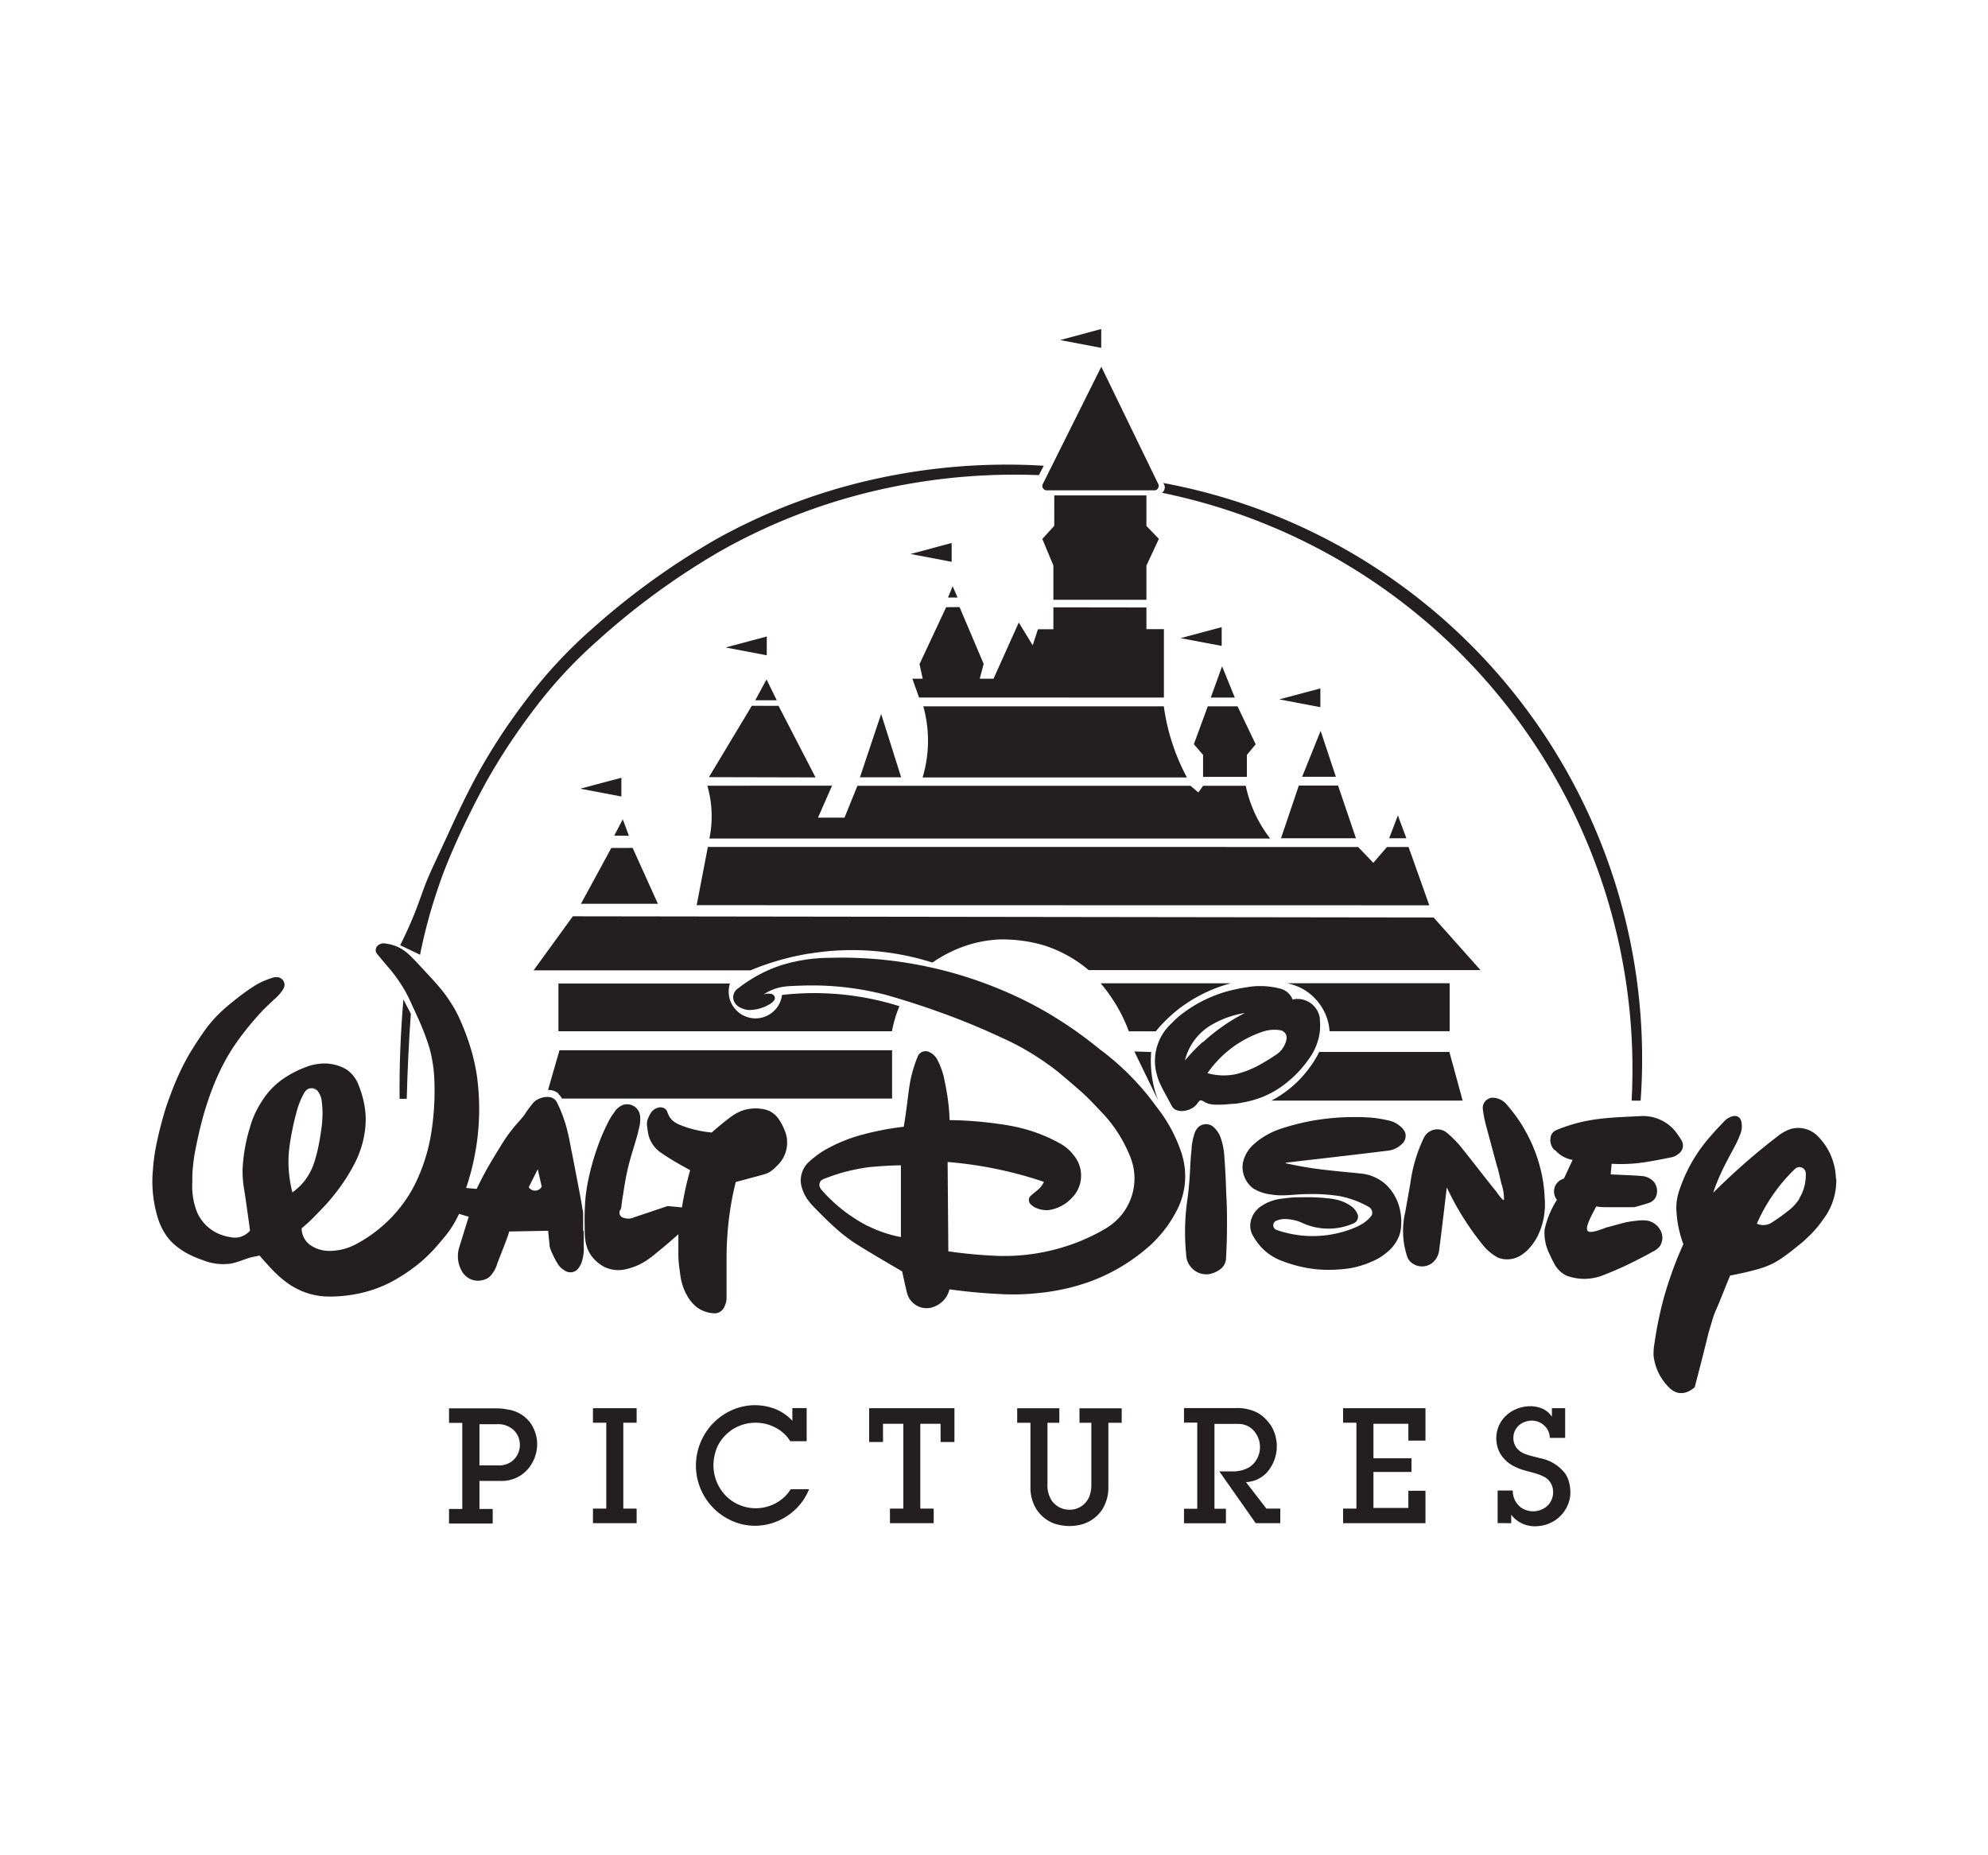 <svg id="Layer_1" data-name="Layer 1" xmlns="http://www.w3.org/2000/svg" viewBox="0 0 300 280"><defs><style>.cls-1{fill:#231f20;fill-rule:evenodd;}</style></defs><title>walt-disney-pictures-seeklogo</title><polygon class="cls-1" points="99.28 136.4 95.47 127.97 92.25 127.98 87.67 136.4 99.28 136.4 99.28 136.4"/><polygon class="cls-1" points="92.69 126.11 94.91 126.14 93.98 123.66 92.69 126.11 92.69 126.11"/><polygon class="cls-1" points="106.82 127.82 105.13 136.61 215.69 136.63 212.56 127.83 209.3 127.83 207.24 130.22 204.95 127.83 106.82 127.82 106.82 127.82"/><polygon class="cls-1" points="123.07 117.33 117.49 106.53 113.45 106.52 106.98 117.29 123.07 117.33 123.07 117.33"/><polygon class="cls-1" points="212.23 126.51 210.95 123.07 209.63 126.51 212.23 126.51 212.23 126.51"/><polygon class="cls-1" points="175.64 105.28 175.64 94.95 173 94.95 173 91.68 158.96 91.66 158.96 94.97 156.63 94.97 155.84 97.39 153.74 93.95 149.93 102.43 147.85 102.43 148.44 100.19 144.8 91.62 142.78 91.64 138.76 100.23 139.24 102.43 137.68 102.43 138.69 105.27 175.64 105.28 175.64 105.28"/><polygon class="cls-1" points="143.76 88.47 143.06 90.18 144.5 90.18 143.76 88.47 143.76 88.47"/><polygon class="cls-1" points="173 90.52 173 85.36 174.88 81.33 173 79.37 173 74.77 159.1 74.77 159.09 79.36 157.29 81.34 158.96 85.34 158.96 90.52 173 90.52 173 90.52"/><polygon class="cls-1" points="113.97 105.69 117.22 105.69 115.67 102.54 113.97 105.69 113.97 105.69"/><polygon class="cls-1" points="93.77 120.21 93.77 117.38 87.56 119.03 93.77 120.21 93.77 120.21"/><polygon class="cls-1" points="115.71 98.9 115.71 96.06 109.5 97.72 115.71 98.9 115.71 98.9"/><polygon class="cls-1" points="143.61 84.79 143.61 81.95 137.4 83.61 143.61 84.79 143.61 84.79"/><polygon class="cls-1" points="184.36 97.48 184.36 94.65 178.15 96.31 184.36 97.48 184.36 97.48"/><polygon class="cls-1" points="199.25 106.73 199.25 103.9 193.04 105.55 199.25 106.73 199.25 106.73"/><polygon class="cls-1" points="96.07 214.72 96.07 212.53 89.48 212.53 89.48 214.72 91.49 214.72 91.49 227.68 89.48 227.68 89.48 229.88 96.07 229.88 96.07 227.68 94.06 227.68 94.06 214.72 96.07 214.72 96.07 214.72"/><polygon class="cls-1" points="141.94 214.88 141.94 217.63 144.03 217.63 144.03 212.53 131.16 212.53 131.16 217.63 133.25 217.63 133.25 214.88 136.32 214.88 136.32 227.68 134.3 227.68 134.3 229.88 140.9 229.88 140.9 227.68 138.88 227.68 138.88 214.88 141.94 214.88 141.94 214.88"/><path class="cls-1" d="M122.14,224.76h-2.82a5.81,5.81,0,0,1-1,1.21,6.34,6.34,0,0,1-7.32.88,6.24,6.24,0,0,1-1.66-1.31,6.62,6.62,0,0,1-1.64-5.09,7.71,7.71,0,0,1,.35-1.59,6,6,0,0,1,.6-1.24,6.23,6.23,0,0,1,.81-1,7.38,7.38,0,0,1,1-.84,6.49,6.49,0,0,1,4.44-1,6.33,6.33,0,0,1,2.2.72,5.62,5.62,0,0,1,.83.54,5.45,5.45,0,0,1,1.32,1.47h2.48v-5h-2.16v1.9h0l-.27-.26a7.22,7.22,0,0,0-2.3-1.5,8.49,8.49,0,0,0-4.78-.4,8.65,8.65,0,0,0-1.66.52,9.25,9.25,0,0,0-2.48,1.58,9,9,0,0,0-1.84,2.28,9.12,9.12,0,0,0,4,12.8,8.58,8.58,0,0,0,3.59.84,8.77,8.77,0,0,0,3.91-.88,9.05,9.05,0,0,0,1.88-1.22,8.56,8.56,0,0,0,2.48-3.44Z"/><polygon class="cls-1" points="212.53 227.58 207.26 227.58 207.26 222.15 213 222.15 213 220.09 207.26 220.09 207.26 214.88 212.53 214.88 212.53 217.42 215.11 217.42 215.11 212.53 202.68 212.53 202.68 214.72 204.69 214.72 204.69 227.68 202.68 227.68 202.68 229.88 215.11 229.88 215.11 224.99 212.53 224.99 212.53 227.58 212.53 227.58"/><path class="cls-1" d="M169.27,214.73v-2.19H162.9v2.19h1.79c0,3.16,0,6.32,0,9.48a5,5,0,0,1-.31,1.66,3.56,3.56,0,0,1-.49.82,3.17,3.17,0,0,1-2.51,1.16,3.48,3.48,0,0,1-1-.15,3.25,3.25,0,0,1-.91-.46,3.46,3.46,0,0,1-.72-.71,4.23,4.23,0,0,1-.68-2.6h0v-9.2h1.79v-2.19h-6.36v2.19h2c0,3.3,0,6.6,0,9.91a6.16,6.16,0,0,0,.91,3.15,5.89,5.89,0,0,0,.68.85,5.25,5.25,0,0,0,2.66,1.48,7.1,7.1,0,0,0,3.71-.12,5.31,5.31,0,0,0,1.66-.88,5.43,5.43,0,0,0,1.27-1.39,6.32,6.32,0,0,0,.87-3.38h0v-9.62Z"/><path class="cls-1" d="M191.11,227.68l-3.09-4h0a4.51,4.51,0,0,0,3.59-2,6,6,0,0,0,.37-6.22,5.47,5.47,0,0,0-1-1.3,5,5,0,0,0-1.32-1,6.64,6.64,0,0,0-3.15-.65h-7.84v2.19h2v13h-2v2.2H185v-2.2h-1.73V214.9h0c1.22,0,2.44,0,3.66,0a3.06,3.06,0,0,1,2.46,1.26,3.7,3.7,0,0,1,.64,3.12,3.57,3.57,0,0,1-.54,1.21,3.36,3.36,0,0,1-.95.93,4.89,4.89,0,0,1-2.72.64h0l-1.82,0,5.49,7.82h3.71v-2.2Z"/><path class="cls-1" d="M228.05,229.88v-1.29h0a3.81,3.81,0,0,0,.73.77,4.54,4.54,0,0,0,3.43.95,5,5,0,0,0,1.82-.5,5,5,0,0,0,1.53-1.11,5.17,5.17,0,0,0,1.38-2.84,5.73,5.73,0,0,0,0-1.31,6,6,0,0,0-.27-1.21,4.19,4.19,0,0,0-.44-.9,6.22,6.22,0,0,0-3.83-2.37c-.73-.2-1.45-.34-2.12-.59a2.88,2.88,0,0,1-1.45-1,2.56,2.56,0,0,1-.15-2.68,2.59,2.59,0,0,1,1.57-1.25,2.77,2.77,0,0,1,2.93.74,2.5,2.5,0,0,1,.69,1.72h2.32v-4.48h-2v1.28h0a3.3,3.3,0,0,0-1.4-1.2,4.77,4.77,0,0,0-1.73-.38,5.56,5.56,0,0,0-3,.81,5.67,5.67,0,0,0-.76.58,4.67,4.67,0,0,0-1.44,4.19,4.35,4.35,0,0,0,.89,2.08,5.31,5.31,0,0,0,2.12,1.59c1.41.66,2.85.67,4.36,1.52a2.61,2.61,0,0,1,1,1.3,2.89,2.89,0,0,1-.17,2.22,2.63,2.63,0,0,1-.65.83,3.22,3.22,0,0,1-3.89.16,3.1,3.1,0,0,1-1.23-2.56H226v4.92Z"/><path class="cls-1" d="M107.38,123.88a16.1,16.1,0,0,1-.33,2.67l84.63,0a19.66,19.66,0,0,1-1.63-2.45,19.43,19.43,0,0,1-2.06-5.51h-6.43l-.72,1-1.19-1H129.39l-1.95,4.81h-4l2.12-4.82H106.74a16.68,16.68,0,0,1,.64,5.34Z"/><polygon class="cls-1" points="199.29 110.3 196.5 117.23 201.59 117.23 199.29 110.3 199.29 110.3"/><polygon class="cls-1" points="201.92 118.56 196 118.56 193.31 126.51 204.62 126.51 201.92 118.56 201.92 118.56"/><path class="cls-1" d="M220.72,166.1l-2-7.34H199.08a16.33,16.33,0,0,1-1.88,2.92,16.83,16.83,0,0,1-2.43,2.49,17.32,17.32,0,0,1-2.89,1.93h28.84Z"/><path class="cls-1" d="M175.58,74.14a.92.92,0,0,1-.25.23,88.75,88.75,0,0,1,70.89,91.74h1.36a88.37,88.37,0,0,0-72.06-93.22,1,1,0,0,1,.06,1.25Z"/><path class="cls-1" d="M166.18,55.37,157.39,73h0a.65.65,0,0,0,.15.85A.66.66,0,0,0,158,74h16.17a.6.6,0,0,0,.59-.33.64.64,0,0,0,0-.68h0l-8.56-17.63Z"/><polygon class="cls-1" points="166.18 49.66 159.97 51.32 166.18 52.5 166.18 49.66 166.18 49.66"/><path class="cls-1" d="M157.51,70.29a92.21,92.21,0,0,0-25.45,2,88.27,88.27,0,0,0-23.83,9A110.73,110.73,0,0,0,89.24,95a71.07,71.07,0,0,0-10.11,11,90.28,90.28,0,0,0-7,10.72c-2.06,3.74-3.81,7.63-5.06,10.35s-2,4.24-2.64,5.8-1.14,3.16-1.79,4.79-1.41,3.32-2.25,5h0l3,1.43h0A78.69,78.69,0,0,1,66.11,134c.55-1.64,1.15-3.27,2.34-6s3-6.5,5-10.13a93.46,93.46,0,0,1,6.88-10.47A69.89,69.89,0,0,1,90.2,96.67a109.52,109.52,0,0,1,18.5-13.49,88.38,88.38,0,0,1,23.21-9.08,92.43,92.43,0,0,1,24.86-2.39h0l.74-1.42Z"/><polygon class="cls-1" points="184.42 100.56 182.71 105.28 186.34 105.28 184.42 100.56 184.42 100.56"/><polygon class="cls-1" points="135.99 117.31 132.97 107.75 129.77 117.31 135.99 117.31 135.99 117.31"/><path class="cls-1" d="M181.56,117.25h6.6v-3.32l1.33-1.6-2.74-5.73h-4.49l-2.1,5.72,1.39,1.61h0c0,1.1,0,2.21,0,3.32Z"/><path class="cls-1" d="M139.22,117.34h39.89a33.23,33.23,0,0,1-1.58-3.43,31.39,31.39,0,0,1-1.9-7.31h-36.3a19.28,19.28,0,0,1-.11,10.75Z"/><path class="cls-1" d="M84.27,165.12a2.19,2.19,0,0,1,.53.68h0l49.82,0,0-7.3-50.19,0-1.73,6h0a2.28,2.28,0,0,1,.86.13,2.14,2.14,0,0,1,.74.44Z"/><path class="cls-1" d="M110.16,148.43H84.27v7.21h50.33a18.1,18.1,0,0,1,1.13-3.78,42.77,42.77,0,0,0-17.72-1.7,4,4,0,0,1-.45,1.41,3.83,3.83,0,0,1-.93,1.15,4,4,0,0,1-4.2.65,3.79,3.79,0,0,1-1.23-.82,4,4,0,0,1-1.23-2.64,4.36,4.36,0,0,1,.18-1.48Z"/><path class="cls-1" d="M185.71,148.4H166.09a22.11,22.11,0,0,1,1.7,2.25,24,24,0,0,1,2.56,5h0l4.06,0h0a22.65,22.65,0,0,1,3.23-3.19,22.19,22.19,0,0,1,3.83-2.44,21.92,21.92,0,0,1,4.24-1.61Z"/><path class="cls-1" d="M122.22,143.91a39.82,39.82,0,0,1,9.32-.41,40.31,40.31,0,0,1,9.17,1.77,20,20,0,0,1,6.39-2.94,19.35,19.35,0,0,1,2.25-.42,15,15,0,0,1,2.67-.12,22.86,22.86,0,0,1,4.16.53,17.79,17.79,0,0,1,4.29,1.56,19.11,19.11,0,0,1,3.81,2.53h59.14l-7.08-7.94-129.9-.18-5.92,8.16,32.72,0h0a40.06,40.06,0,0,1,9-2.56Z"/><path class="cls-1" d="M179,189.46a3.15,3.15,0,0,0,.24,1,2.87,2.87,0,0,0,.53.83,3,3,0,0,0,2.71,1,4.07,4.07,0,0,0,1.61-.69,2.15,2.15,0,0,0,.92-1.6c.09-1.54.14-3.08.15-4.63s0-3.08-.07-4.38-.09-2.34-.14-3.39-.12-2.09-.17-2.76a11.29,11.29,0,0,0-.12-1.27,8.55,8.55,0,0,0-.17-.88c-.07-.29-.15-.58-.23-.82a3.8,3.8,0,0,0-1-1.65,1.7,1.7,0,0,0-1.86-.45,1.51,1.51,0,0,0-.58.35,2.7,2.7,0,0,0-.66,1.29,6.49,6.49,0,0,0-.19.76,6.92,6.92,0,0,0-.14.93c0,.41-.09,1-.13,1.53s-.07,1.11-.1,1.76c-.07,1.33-.18,2.91-.38,4.38a34.32,34.32,0,0,0-.2,8.77Z"/><path class="cls-1" d="M226,176.21c-.62-2.22-1.22-4.45-1.8-6.67h0l1.8,6.67Z"/><path class="cls-1" d="M218.74,148.39H194.2a8.23,8.23,0,0,1,2.44.89,7.91,7.91,0,0,1,2,1.63,7.89,7.89,0,0,1,2,4.72h0l18.12,0v-7.27Z"/><path class="cls-1" d="M226,176.21l.57,2.43h0a7.24,7.24,0,0,1,.39,2.44c-.14.18-.68-.57-1.22-1.32-.38-.46-.76-.93-1.6-2s-2.12-2.71-2.9-3.69-1-1.27-1.28-1.56a16,16,0,0,0-1.7-1.62,2.26,2.26,0,0,0-2.32-.23,2.16,2.16,0,0,0-.66.47,2.39,2.39,0,0,0-.45.67,22.56,22.56,0,0,0-2,6.79h0l-.77,4.35h0a12.36,12.36,0,0,0,.34,6.85,2.19,2.19,0,0,0,.5.69,2.53,2.53,0,0,0,2.46.53,2.46,2.46,0,0,0,.77-.4,2.92,2.92,0,0,0,1.06-2.05c.41-3.11.76-6.23,1.14-9.35a42.39,42.39,0,0,0,5.32,8.54,7.59,7.59,0,0,0,2.43,2.07,3.9,3.9,0,0,0,3.81-.63,4.65,4.65,0,0,0,.78-.69,8.84,8.84,0,0,0,1.23-1.68,10.79,10.79,0,0,0,1.2-6,20.62,20.62,0,0,0-.56-4.11,23.49,23.49,0,0,0-1.16-3.59,24.79,24.79,0,0,0-1.73-3.36,23.63,23.63,0,0,0-2.23-3,2.82,2.82,0,0,0-2.31-1.09,1.5,1.5,0,0,0-.57.2,1.52,1.52,0,0,0-.77,1.53,16.69,16.69,0,0,0,.41,2.2h0l1.8,6.67Z"/><path class="cls-1" d="M234.69,173.59a4.42,4.42,0,0,0,2.63,1.46h0L236,177.88h0a2.17,2.17,0,0,0-.6.27,2,2,0,0,0-.77,2.35,1.94,1.94,0,0,0,.32.58,13.67,13.67,0,0,0-1.87,4.54,7.22,7.22,0,0,0,.79,3.73c.22.5.47,1,.73,1.47a4.21,4.21,0,0,0,.78,1,4,4,0,0,0,1.06.72,7.68,7.68,0,0,0,5.48-.08c1.38-.54,2.74-1.12,4.07-1.77s2.64-1.35,3.37-1.76a3.46,3.46,0,0,0,1-.7,2.3,2.3,0,0,0,.09-2.74,2.55,2.55,0,0,0-.54-.64c-1.08-.93-2.37-.68-3.58-.54s-2.58.62-3.87.93c-1.33.49-2.67,1-2.93.44s.54-2.07,1.35-3.6a8.4,8.4,0,0,0,1.32.11c1.47,0,2.93,0,4.4,0l.25-.06c.44-.12,1.35-.37,2-.59a1.79,1.79,0,0,0,1-.84,2.17,2.17,0,0,0,.12-1.57,2.21,2.21,0,0,0-.36-.72,2.64,2.64,0,0,0-1.83-.92c-1.57-.13-3.15-.17-4.72-.25h0l.15-1.6h0a23.87,23.87,0,0,0,3.78-.08c1.82-.19,3.51-.56,5.21-.89a2.27,2.27,0,0,0,1.1-.54,1.49,1.49,0,0,0,.46-2,11.69,11.69,0,0,0-1.11-1.59,6.3,6.3,0,0,0-5.15-2.09c-3.42.18-6.74.2-10.23,1.25a21.84,21.84,0,0,0-2.46.88,1.45,1.45,0,0,0-.73.74,2.19,2.19,0,0,0,.48,2.24Z"/><path class="cls-1" d="M194.08,175.47c5.17-.61,10.34-1.18,15.52-1.83a3.46,3.46,0,0,0,1.8-.85,1.68,1.68,0,0,0,.64-1.88,2.51,2.51,0,0,0-.82-1,3.83,3.83,0,0,0-.73-.48,4.27,4.27,0,0,0-.92-.32,19.62,19.62,0,0,0-2.79-.45c-.48,0-1-.07-1.91-.07s-2.32,0-3.7.14a34.3,34.3,0,0,0-8.11,1.7,11.87,11.87,0,0,0-2.6,1.29,10.1,10.1,0,0,0-1.11.85,5.22,5.22,0,0,0-1.77,2.83,3.93,3.93,0,0,0,0,1.49,4,4,0,0,0,.54,1.38,4,4,0,0,0,1,1.09,6.38,6.38,0,0,0,2.68.91c1.81.33,3.65-.06,5.47-.05a26.19,26.19,0,0,1,5.06.33,15.67,15.67,0,0,1,2.22.65,14.26,14.26,0,0,1,2.08,1,1,1,0,0,1,.37,1.22,4.88,4.88,0,0,1-1.51,1.33,7.58,7.58,0,0,1-.74.4,16.5,16.5,0,0,1-12.17.45.75.75,0,0,1-.11-1.3,3.22,3.22,0,0,1,1.28-.32,6.4,6.4,0,0,1,2.87.63,9.44,9.44,0,0,0,7.69,0,1.09,1.09,0,0,0,.51-.5,1.19,1.19,0,0,0,.1-.7,2.79,2.79,0,0,0-1-1.36,6.15,6.15,0,0,0-2.27-1,8.57,8.57,0,0,0-1.17-.19c-.56-.06-1.39-.13-2.22-.16s-1.66,0-2.48,0-1.66.12-2.24.19a6.89,6.89,0,0,0-1.26.24,8.72,8.72,0,0,0-1,.36,7.09,7.09,0,0,0-.87.49,3.65,3.65,0,0,0-1.73,2.77,2.84,2.84,0,0,0,.06.87,3.14,3.14,0,0,0,.41,1,9.4,9.4,0,0,0,1,1.41,7.63,7.63,0,0,0,1.43,1.29,8.46,8.46,0,0,0,1.92,1,20.89,20.89,0,0,0,3.06.91,18.68,18.68,0,0,0,3.41.41,22.22,22.22,0,0,0,3.12-.15,10.75,10.75,0,0,0,1.8-.34c.49-.14,1-.29,1.45-.47s.93-.39,1.32-.58a8.25,8.25,0,0,0,1-.6,9.52,9.52,0,0,0,.86-.68,6,6,0,0,0,1.63-2.33,4.47,4.47,0,0,0,.25-1.06,8.53,8.53,0,0,0-.42-3.85,7.74,7.74,0,0,0-.94-1.78,6.24,6.24,0,0,0-1.3-1.36,6.48,6.48,0,0,0-3.43-1.33c-2.68-.29-5.38-.48-8.08-.93-1.08-.17-2.16-.4-3.23-.62Z"/><path class="cls-1" d="M94,180.48c.2-1.36.44-2.9.82-4.44.19-.79.42-1.57.63-2.27s.4-1.31.58-1.93.33-1.24.42-1.65a4.9,4.9,0,0,0,.16-1.46,2.15,2.15,0,0,0-.33-1.19,2,2,0,0,0-2.11-.83,2.55,2.55,0,0,0-1.44,1.12l-.45.63a10.15,10.15,0,0,0-.52.93c-.25.49-.61,1.26-.93,2a37.87,37.87,0,0,0-2.13,7.06c-.15.76-.26,1.52-.34,2.29a39.19,39.19,0,0,0-.13,4.28c0,.66,0,1.31.07,1.89a5.74,5.74,0,0,0,.35,1.52,5,5,0,0,0,.74,1.29,5.75,5.75,0,0,0,1.85,1.51,4.9,4.9,0,0,0,2.81.4,9.13,9.13,0,0,0,4-1.75c.31-.21.61-.43,1-.78.9-.72,2.2-1.81,3.32-2.83,0,1,0,2.09,0,3.13s.16,2.08.26,2.79a8.86,8.86,0,0,0,.29,1.49,8.14,8.14,0,0,0,1,2.24,6.21,6.21,0,0,0,1,1.17,4.27,4.27,0,0,0,1.36.81,4.92,4.92,0,0,0,1.39.3,1.55,1.55,0,0,0,.72-.09,1.61,1.61,0,0,0,.84-.73,3.17,3.17,0,0,0,.41-1.39c0-.24,0-.49,0-1s0-1.15,0-1.84,0-1.37,0-2.43,0-2.48.1-3.9a46.24,46.24,0,0,1,1.29-8.43l3.73-1a9.38,9.38,0,0,0,1-.31l.36-.18a5.44,5.44,0,0,0,1.06-.89,4.77,4.77,0,0,0,1.19-5.51,8.16,8.16,0,0,0-.91-1.68,4.1,4.1,0,0,0-.63-.68,3.94,3.94,0,0,0-.78-.49,4.08,4.08,0,0,0-1-.28,6.18,6.18,0,0,0-3.13.28,7.42,7.42,0,0,0-1.75,1c-.75.56-1.78,1.39-2.76,2.27a17.07,17.07,0,0,1-3.42-.66,14.36,14.36,0,0,1-1.52-.55,3.57,3.57,0,0,1-.91-.55,2.7,2.7,0,0,1-.59-.72c-.15-.28-.25-.58-.34-.77a.9.9,0,0,0-.61-.49,1.1,1.1,0,0,0-.74,0,1.88,1.88,0,0,0-1.09.82,5.09,5.09,0,0,0-.51,1.14,2.26,2.26,0,0,0,0,1,7.65,7.65,0,0,0,.25,1.41,4.64,4.64,0,0,0,2,2.54c.56.4,1.28.85,2,1.27s1.47.85,2.22,1.24a48.27,48.27,0,0,0-1.24,5.62h0l-2.16-.2-5,1.68h0a2.15,2.15,0,0,1-1.87,0,.76.76,0,0,1-.21-1.18h0l.07-.22h0c.08-.62.16-1.25.26-1.91Z"/><path class="cls-1" d="M47.07,164.25h0l.9.36h0a2.68,2.68,0,0,0-.87-.36Z"/><path class="cls-1" d="M88,185.74c0-.8,0-1.61,0-2.13s0-.77-.07-1-.06-.48-.41-2.32-1-5.27-1.41-7.29a31.94,31.94,0,0,0-.73-3.22A21,21,0,0,0,84,166.28a1.72,1.72,0,0,0-.41-.44,1.77,1.77,0,0,0-.54-.25,2.93,2.93,0,0,0-1.59.19,2.79,2.79,0,0,0-.87.53,16.36,16.36,0,0,0-1.49,2c-.3.38-.62.76-1,1.18s-.77.91-1.15,1.4-.73,1-1.26,1.85-1.23,2-1.89,3.13-1.29,2.35-1.87,3.56h0l-1.59-.14h0a37.54,37.54,0,0,0,1.76-8,36.73,36.73,0,0,0-.1-8.69,28.52,28.52,0,0,0-1-4.49,35,35,0,0,0-1.45-3.92,19,19,0,0,0-1.13-2.24c-.36-.59-.74-1.17-1.15-1.74s-.85-1.1-1.41-1.74-1.24-1.37-1.92-2.1-1.37-1.47-1.9-2a8.06,8.06,0,0,0-1.31-1.08,6.41,6.41,0,0,0-1.3-.61,7.19,7.19,0,0,0-1.24-.28,1.29,1.29,0,0,0-1,.18.94.94,0,0,0-.45,1.11,1.83,1.83,0,0,0,.37.52c.29.36.83,1,1.35,1.61a22.78,22.78,0,0,1,2.48,3.41c.3.51.57,1,.9,1.72s.72,1.54,1.1,2.4a37.62,37.62,0,0,1,1.85,4.76,18.44,18.44,0,0,1,.49,2.23,18.81,18.81,0,0,1,.25,2.35,40.39,40.39,0,0,1-.43,8.16,27.18,27.18,0,0,1-2.54,8,20.72,20.72,0,0,1-5.19,6.47,20.45,20.45,0,0,1-3.44,2.34,8.76,8.76,0,0,1-2.76,1,10.15,10.15,0,0,1-1.37.13,5.25,5.25,0,0,1-2-.36,4.69,4.69,0,0,1-.86-.45,2.94,2.94,0,0,1-.76-.69,3.12,3.12,0,0,1-.66-1.91c.71-.59,1.39-1.21,2-1.85s1.29-1.31,1.9-2a31.67,31.67,0,0,0,2.93-3.89q.56-.9,1.05-1.83a14.87,14.87,0,0,0,.95-2.15,15.26,15.26,0,0,0,.75-3.22,12.28,12.28,0,0,0-.09-3.53,15.06,15.06,0,0,0-.87-3.07,4.9,4.9,0,0,0-.85-1.51,4.55,4.55,0,0,0-1-.92,6.55,6.55,0,0,0-4.19-.85,7.12,7.12,0,0,0-1.82.44,15.9,15.9,0,0,0-3.1,1.52A11.74,11.74,0,0,0,40.37,165a16,16,0,0,0-1.86,3,14.84,14.84,0,0,0-.83,2.28,25.35,25.35,0,0,0-1.07,6.13,16,16,0,0,0,.08,2c.07.66.19,1.3.37,2.52s.43,3,.67,4.8a3.17,3.17,0,0,1-1.67,1,3.08,3.08,0,0,1-1.19,0,7.93,7.93,0,0,1-2-.58,6.57,6.57,0,0,1-1.84-1.29A6.64,6.64,0,0,1,29.76,183a10.69,10.69,0,0,1-.74-4.55c0-.79,0-1.59.1-2.38a24.54,24.54,0,0,1,.38-2.61c.2-1,.48-2.33.8-3.61s.68-2.54,1.18-4a39.16,39.16,0,0,1,1.88-4.57A30.2,30.2,0,0,1,36,156.9c1-1.39,2.11-2.7,2.85-3.53s1.09-1.18,1.45-1.52l1-.95a8.26,8.26,0,0,0,1-1c.6-.76.85-1.25.42-1.94a1.21,1.21,0,0,0-1-.49,1.49,1.49,0,0,0-.57.09,11.84,11.84,0,0,0-2.56,1.11,32.42,32.42,0,0,0-2.9,2.06c-.55.43-1.08.86-1.55,1.27a20.05,20.05,0,0,0-2.35,2.36,18.28,18.28,0,0,0-1.21,1.61c-.54.77-1.27,1.88-1.94,3s-1.27,2.33-1.82,3.55-1,2.45-1.42,3.59-.71,2.19-1,3.25-.54,2.11-.72,3a27.69,27.69,0,0,0-.6,4.17,18.69,18.69,0,0,0,.9,7.78,10.1,10.1,0,0,0,.85,1.75A8.12,8.12,0,0,0,26,187.54a10.73,10.73,0,0,0,3,2,15.12,15.12,0,0,0,1.57.63,8.25,8.25,0,0,0,4.3.53c1.23-.25,2.25-.78,3.29-1l1-.21c.4.46.8.91,1.21,1.36s.82.9,1.39,1.44A14.66,14.66,0,0,0,43.91,194a11,11,0,0,0,2.63,1.21,10.67,10.67,0,0,0,3.18.47,21.51,21.51,0,0,0,4.56-.49,18.93,18.93,0,0,0,4.63-1.65,25.78,25.78,0,0,0,3.75-2.41,19.71,19.71,0,0,0,2-1.74c.51-.51,1-1,1.48-1.58s.93-1.09,1.27-1.53a14.18,14.18,0,0,0,1.36-2.08c.18-.34.35-.69.51-1h0l1.45.43-1.41,4.56h0a4.53,4.53,0,0,0-.1,2.45,4.58,4.58,0,0,0,.44,1.14,2.87,2.87,0,0,0,.68.85,2.74,2.74,0,0,0,2,.65,3.21,3.21,0,0,0,1-.25,2.08,2.08,0,0,0,.56-.36,4.59,4.59,0,0,0,1.15-2c.54-1.41,1.12-2.83,1.62-4.23.06-.19.11-.39.17-.58h0l5.88-.11h0c.06.71.13,1.41.18,1.81s0,.51.07.61a2.81,2.81,0,0,0,.08.31,3.88,3.88,0,0,0,.16.41c.1.22.25.56.42.89s.35.66.51.91a2.61,2.61,0,0,0,1,1,1.5,1.5,0,0,0,2.25-.44,3.06,3.06,0,0,0,.43-.9,7.29,7.29,0,0,0,.27-1.39,8,8,0,0,0,0-1c0-.53,0-1.33,0-2.14Zm-43.88-5.8a19,19,0,0,1-.43-2.25,17.44,17.44,0,0,1,0-4.67c.11-.85.28-1.8.47-2.74s.44-1.87.6-2.48a11.8,11.8,0,0,1,.37-1.18,11.38,11.38,0,0,1,.77-1.67,1.7,1.7,0,0,1,.26-.34,1,1,0,0,1,.84-.36h0l-.07,0h0a1,1,0,0,1,1,.39,3.6,3.6,0,0,1,.56,1.15,14,14,0,0,1,.15,3.15,14.76,14.76,0,0,1-.15,1.48c-.08.63-.22,1.47-.38,2.31a24.57,24.57,0,0,1-.59,2.39,9.87,9.87,0,0,1-.79,1.92,8.23,8.23,0,0,1-1.14,1.61,8.49,8.49,0,0,1-1.49,1.32Zm37.39-.55a1.13,1.13,0,0,1-1.72-.22l1.36-2.71h0l.6,2.62h0a1.23,1.23,0,0,1-.24.31Z"/><path class="cls-1" d="M62,153c-.39-.72-.76-1.45-1.12-2.17q-.65,7.5-.58,15h1.08q.16-6.42.62-12.84Z"/><path class="cls-1" d="M173.72,158.77l-2.54-.08,3.6,7.42h0a16.87,16.87,0,0,1-1.06-7.34Z"/><path class="cls-1" d="M178.4,174.33a22.91,22.91,0,0,0-4-7.45,37.9,37.9,0,0,0-2.52-3.13,39.95,39.95,0,0,0-5.93-5.4c-1.1-.9-2.24-1.77-3.4-2.6s-2.36-1.61-3.58-2.36-2.47-1.44-3.74-2.1a63.43,63.43,0,0,0-9.64-3.92,62.37,62.37,0,0,0-20.57-2.81,24.84,24.84,0,0,0-7.27,1.16,19,19,0,0,0-2.24.9,20.61,20.61,0,0,0-2.12,1.15,22.54,22.54,0,0,0-2,1.39,1.61,1.61,0,0,0-.61,2,2.06,2.06,0,0,0,1.13,1,3.4,3.4,0,0,0,1,.27,6.09,6.09,0,0,0,3.44-1c.26-.19.69-.57.57-.93a.67.67,0,0,0-.48-.48,2,2,0,0,0-1.23.08,7.58,7.58,0,0,1,2.39-1.06,10,10,0,0,1,1.91-.23c1-.06,2.72-.11,4.39-.07a44.42,44.42,0,0,1,9.91,1.44q4.26,1.22,8.42,2.73c2.76,1,5.49,2.13,7.4,3s3,1.36,4.07,1.94,2.12,1.2,3.13,1.87,2,1.38,2.95,2.14c1.18,1,2.37,2,3.49,3s2.17,2.16,3.23,3.27a20.82,20.82,0,0,1,4,6.31,8.8,8.8,0,0,1,.69,3,8.74,8.74,0,0,1-1.87,5.82,9.29,9.29,0,0,1-2.69,2.28,28.75,28.75,0,0,1-4.79,2.22,30.45,30.45,0,0,1-11.23,1.78,70.14,70.14,0,0,1-7.5-.69h0L143,175.37h0a60.51,60.51,0,0,1,14.54,3,3.8,3.8,0,0,1-1.1,1.35,9.82,9.82,0,0,0-1,.86.91.91,0,0,0-.1.9.82.82,0,0,0,.23.31,4.28,4.28,0,0,0,.53.4,4.11,4.11,0,0,0,2.16.44,5.89,5.89,0,0,0,3.54-1.9,4.45,4.45,0,0,0,.84-1.18,4.77,4.77,0,0,0-.64-5.23,6.47,6.47,0,0,0-.83-.9,7,7,0,0,0-1-.73,23.82,23.82,0,0,0-5.93-2.4,29.65,29.65,0,0,0-3.27-.63,57.41,57.41,0,0,0-7.67-.61,31.12,31.12,0,0,0-.46-4.4c-.12-.73-.28-1.46-.39-2a10.56,10.56,0,0,0-.31-1.1c-.1-.29-.21-.58-.3-.79-.17-.4-.28-.6-.43-.9a2.6,2.6,0,0,0-1.15-1.07,1.26,1.26,0,0,0-1.53.28,1,1,0,0,0-.23.35,20.2,20.2,0,0,0-1.11,3.63c-.12.62-.21,1.25-.31,2-.19,1.51-.41,3.34-.7,5a43.4,43.4,0,0,0-6.88,1.37,23.52,23.52,0,0,0-3.17,1.19c-.51.23-1,.49-1.44.72a12.91,12.91,0,0,0-2.09,1.4,10.06,10.06,0,0,0-.92.81,3.81,3.81,0,0,0-1,3.17,5.94,5.94,0,0,0,1.19,2.59,7.36,7.36,0,0,0,.71.82c.35.37.87.9,1.4,1.42,1,1,2,1.91,2.86,2.63.43.34.87.68,1.32,1s.91.62,1.68,1.09,1.82,1.11,2.89,1.74l3.2,1.88c.06.24.11.48.17.75s.13.56.22,1,.22.95.35,1.48a3,3,0,0,0,1.09,1.68,3,3,0,0,0,2.92.45,3.81,3.81,0,0,0,1.06-.58,3.67,3.67,0,0,0,1.34-2.07c1.32.18,2.65.34,4,.46s2.66.21,3.79.26a35.28,35.28,0,0,0,5.72-.17,32,32,0,0,0,7.91-1.8,28.2,28.2,0,0,0,9.09-5.59,18.25,18.25,0,0,0,1.35-1.43,18,18,0,0,0,2.23-3.24,11.17,11.17,0,0,0,1-8.8ZM131,185.06a23.19,23.19,0,0,1-2.22-1.3,21.45,21.45,0,0,1-1.82-1.32c-.56-.45-1.11-.93-1.62-1.43s-1-1-1.28-1.35a1.4,1.4,0,0,1-.35-.54.91.91,0,0,1,.26-1,2.28,2.28,0,0,1,.64-.3c.44-.18,1.23-.46,2-.7s1.62-.44,2.32-.59,1.3-.25,1.71-.31.66-.09,1.15-.13,1.22-.1,1.95-.14,1.47-.07,2.21-.08h0v10.83h0a19,19,0,0,1-5-1.69Z"/><path class="cls-1" d="M199.19,153.81a3.2,3.2,0,0,0-.37-1.22,3.39,3.39,0,0,0-3.76-1.74,2.47,2.47,0,0,0-.44-.75,2.7,2.7,0,0,0-1.46-.9,11.82,11.82,0,0,0-2.89-.38,10.42,10.42,0,0,0-1.87.14,25.39,25.39,0,0,0-3.44.72,20.31,20.31,0,0,0-6.94,3.61,11.43,11.43,0,0,0-1.19,1.12,7.7,7.7,0,0,0-2.45,6.91,9.51,9.51,0,0,0,.55,1.93c.26.64.67,1.38,1.1,2.18l.62,1.15a3,3,0,0,0,.34.57,1.18,1.18,0,0,0,.38.32,2.34,2.34,0,0,0,1.45.16,3,3,0,0,0,.92-.3,2.48,2.48,0,0,0,.79-.59c.22-.26.39-.6.6-.66s.47.14.73.28a2.52,2.52,0,0,0,.81.28,4.46,4.46,0,0,0,1,.08c.45,0,1.06,0,1.59-.06s1-.07,1.28-.1.47-.07.84-.14a15.82,15.82,0,0,0,3.18-.88,14.35,14.35,0,0,0,3.64-2.17,16.94,16.94,0,0,0,3.36-3.61,8.78,8.78,0,0,0,1.6-4,8.69,8.69,0,0,0,0-2Zm-17.7,3.45a29.43,29.43,0,0,0-2.68,2.79,8.59,8.59,0,0,1,4.11-5.43,14.65,14.65,0,0,1,4.94-1.74,28.56,28.56,0,0,0-3.33,2,29.51,29.51,0,0,0-3,2.41Zm12.66-.46a3.62,3.62,0,0,1-.81,1.7,3.32,3.32,0,0,1-.71.64c-.65.43-1.31.86-2,1.25a14.82,14.82,0,0,1-4.14,1.73,9.23,9.23,0,0,1-4.28-.15,16.51,16.51,0,0,1,8.44-6.3,5.47,5.47,0,0,1,2.56-.18,1.1,1.1,0,0,1,.62.32,1.11,1.11,0,0,1,.31,1Z"/><path class="cls-1" d="M277.05,177.86a9.14,9.14,0,0,0-.39-2.43,8.92,8.92,0,0,0-1-2.25,9.14,9.14,0,0,0-1.55-1.9,4.12,4.12,0,0,0-4-.85,6.49,6.49,0,0,0-2,1.18c-1.1.82-2.87,2.25-4.58,3.74s-3.37,3.05-5,4.66a29.94,29.94,0,0,1,1.23-3.08c.46-1,1-2,1.37-2.7s.65-1.2.89-1.68.44-1,.58-1.33a3.2,3.2,0,0,0,.25-1.43,3.31,3.31,0,0,0-.09-.6,1.12,1.12,0,0,0-.18-.38c-.51-.63-1.24-.39-1.9,0a3.36,3.36,0,0,0-.54.48l-1.15,1.21c-.42.47-.84.94-1.25,1.42a23.73,23.73,0,0,0-1.75,2.37,21.49,21.49,0,0,0-1.44,2.56c-.43.89-.79,1.8-1,2.43a8.31,8.31,0,0,0-.4,1.33,7.53,7.53,0,0,0-.16,1.06,9.08,9.08,0,0,0,0,1.18,16.58,16.58,0,0,0,.52,3.28,15.61,15.61,0,0,0,.52,1.64,51.48,51.48,0,0,0-2,5.06,47.64,47.64,0,0,0-1.5,5.25c-.41,1.77-.71,3.57-.86,4.66a8.88,8.88,0,0,0-.14,1.83,8,8,0,0,0,2.46,4.95c1.08,1,2.41,1,3.75-.15.71-2.75,1.43-5.49,2.09-8.24h0l.66-2.2h0c.22-.73.56-1.42,1-2.49l1.59-3.93,2-.41c.66-.15,1.32-.32,1.87-.47a12.54,12.54,0,0,0,2.7-1,12.79,12.79,0,0,0,1.34-.83c.53-.37,1.2-.86,1.84-1.38s1.28-1,1.8-1.53a16.11,16.11,0,0,0,2.47-2.82,9.66,9.66,0,0,0,2-6.2Zm-5.52,3.06a6.8,6.8,0,0,1-1.31,1.52,31.23,31.23,0,0,1-2.83,2.06,2.36,2.36,0,0,1-2.27.18,25.5,25.5,0,0,1,1.55-3,27.73,27.73,0,0,1,1.92-2.76,25.48,25.48,0,0,1,2.27-2.49,1,1,0,0,1,1-.24,1,1,0,0,1,.64.86,6.73,6.73,0,0,1-1,3.85Z"/><path class="cls-1" d="M81,217.15a5.82,5.82,0,0,0-.66-1.93,4.65,4.65,0,0,0-.75-1,5.2,5.2,0,0,0-3-1.5,8.52,8.52,0,0,0-1.67-.17H67.76v2.19h2v13h-2v2.2h6.59v-2.2h-2V223.5H75.4a5.22,5.22,0,0,0,4.19-1.7,4.83,4.83,0,0,0,.54-.72,5.7,5.7,0,0,0,.87-3.93Zm-3.65,3.32a3.31,3.31,0,0,1-2.24.69H72.35v-6.22H75a3.45,3.45,0,0,1,2.58.95,3.33,3.33,0,0,1,.54.75,3.24,3.24,0,0,1,.29.91,3.15,3.15,0,0,1-1.07,2.92Z"/></svg>